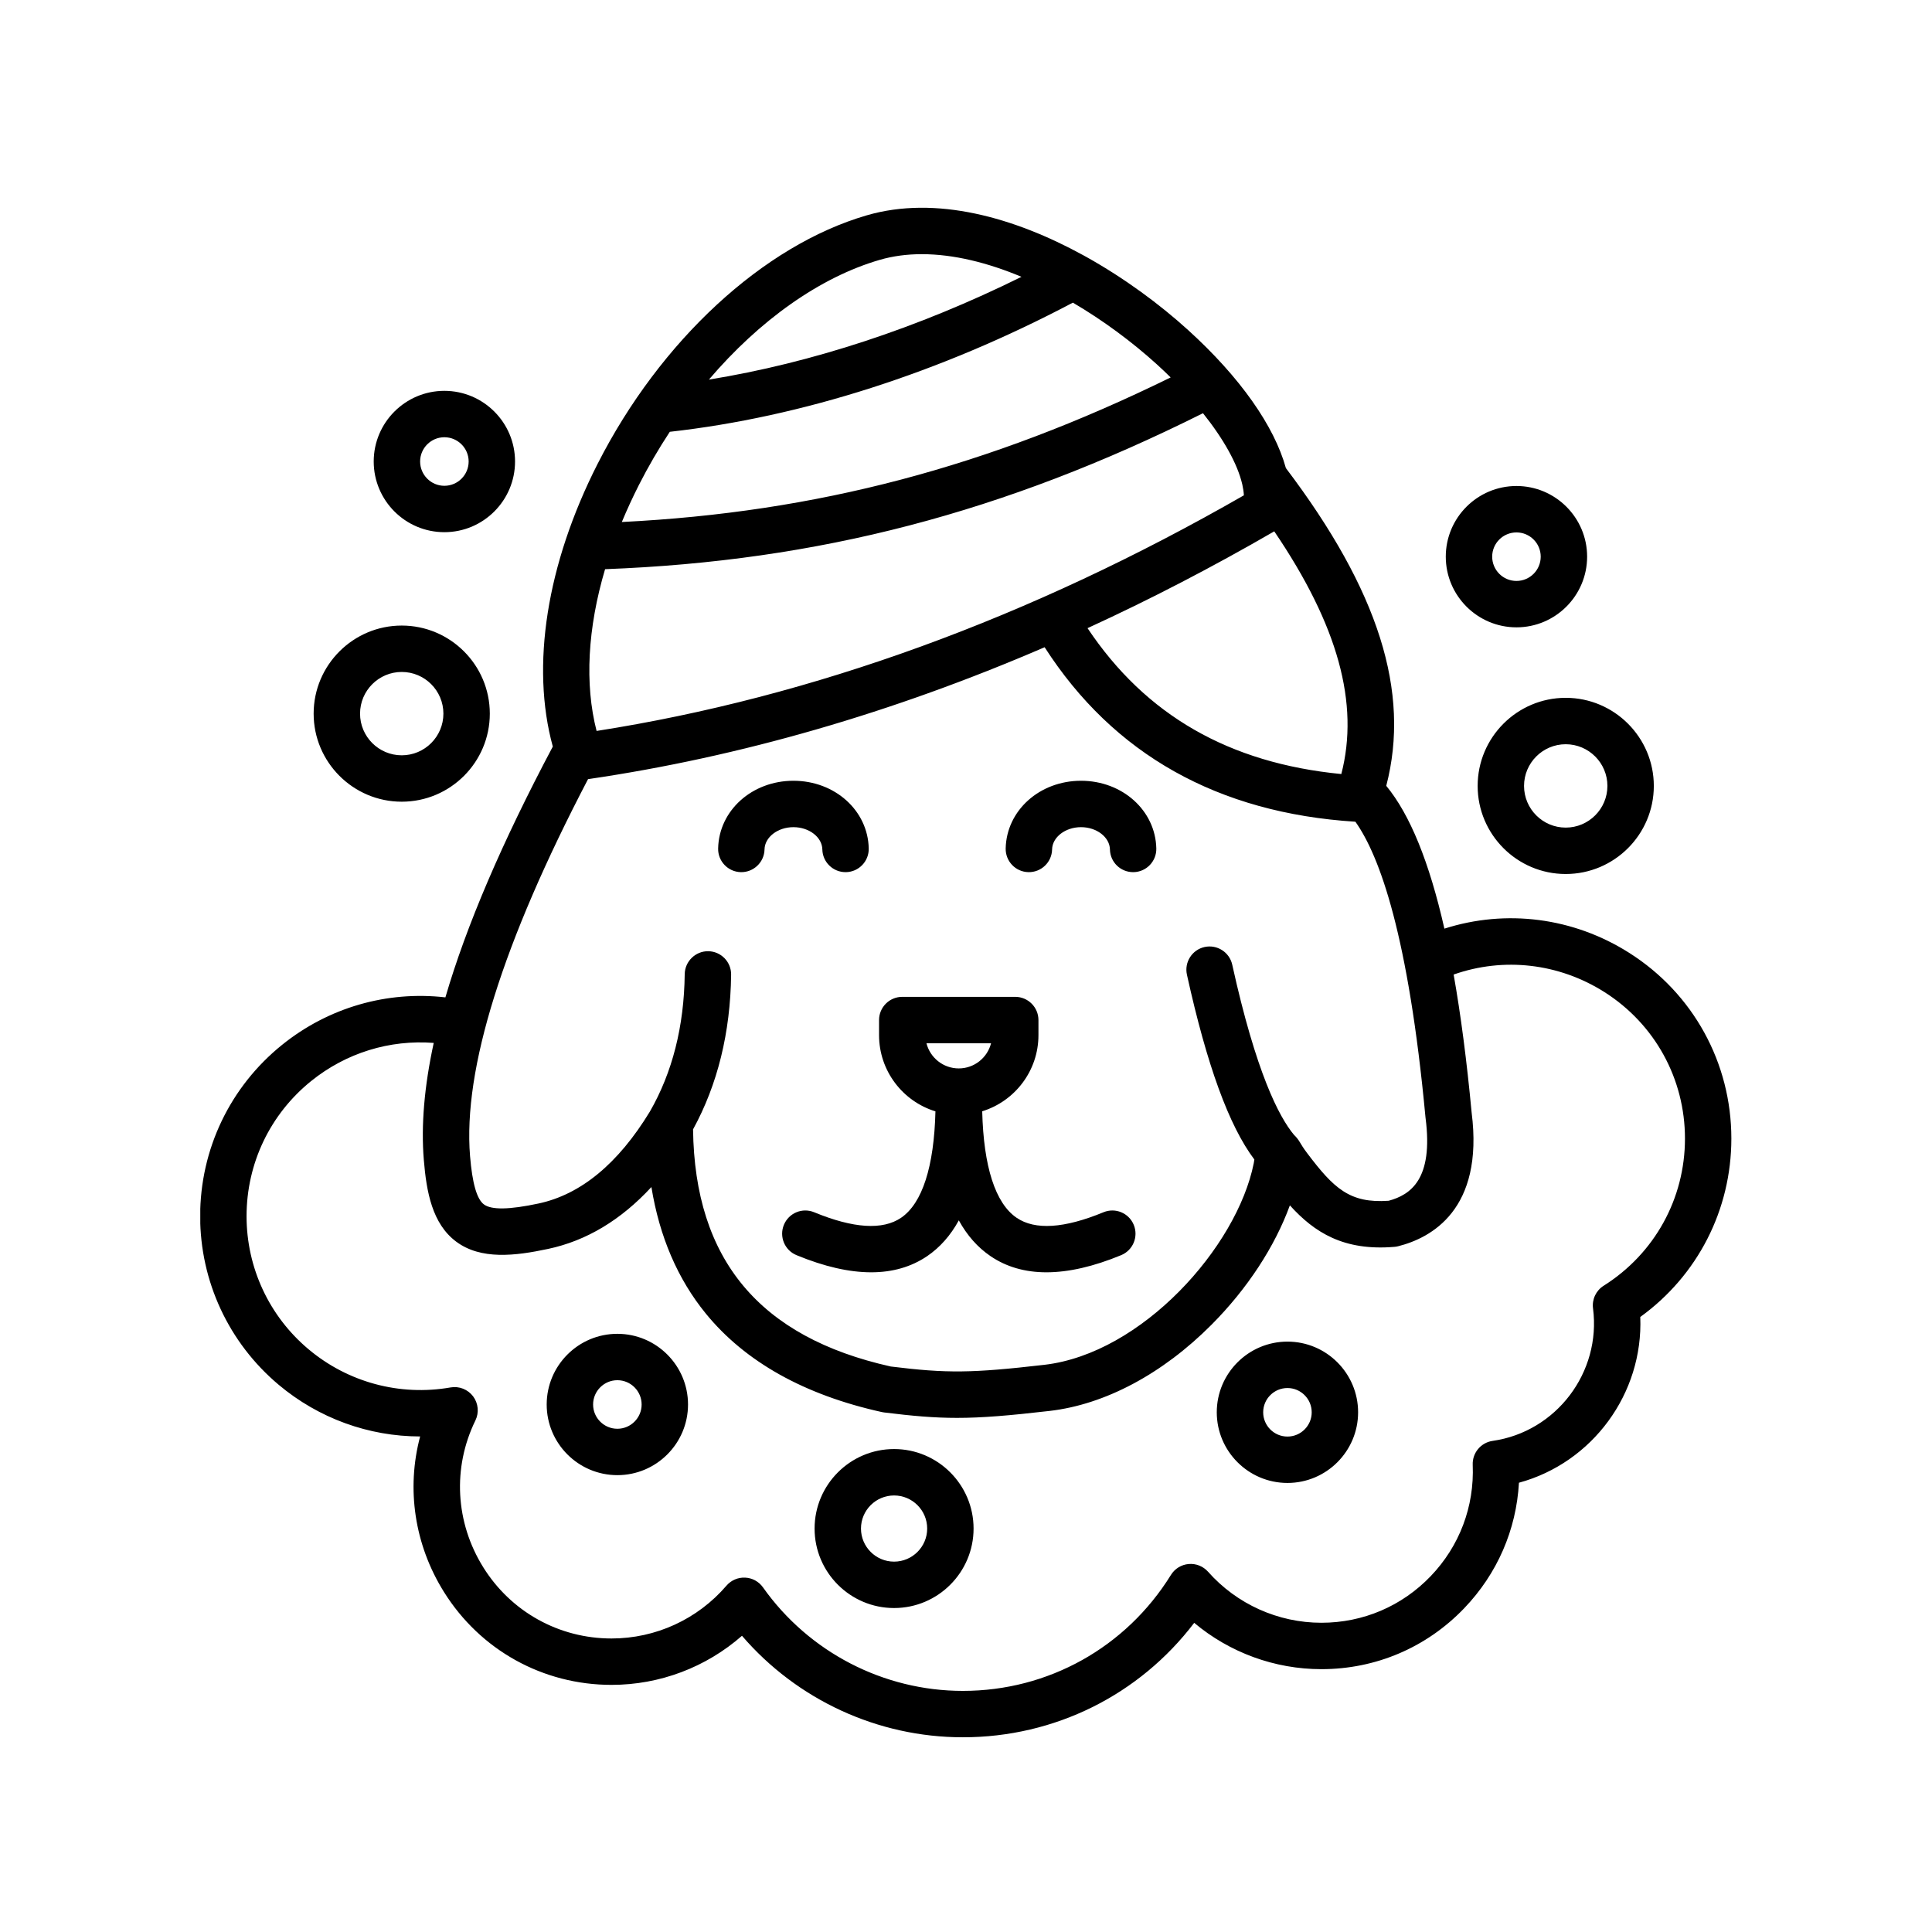 <svg xmlns="http://www.w3.org/2000/svg" xmlns:xlink="http://www.w3.org/1999/xlink" width="1080" zoomAndPan="magnify" viewBox="0 0 810 810" height="1080" preserveAspectRatio="xMidYMid meet" version="1.0"><defs><clipPath id="d7bb9ca3e4"><path d="M 83.969 87 L 725.969 87 L 725.969 729 L 83.969 729 Z M 83.969 87 " clip-rule="nonzero"/></clipPath></defs><g clip-path="url(#d7bb9ca3e4)"><path fill="#000000" d="M 258.836 599.016 C 253.227 599.016 248.66 594.449 248.66 588.848 C 248.66 583.23 253.227 578.656 258.836 578.656 C 264.445 578.656 269.008 583.23 269.008 588.848 C 269.008 594.449 264.445 599.016 258.836 599.016 Z M 258.836 559.207 C 242.496 559.207 229.203 572.5 229.203 588.848 C 229.203 605.176 242.496 618.465 258.836 618.465 C 275.164 618.465 288.457 605.18 288.457 588.848 C 288.457 572.5 275.164 559.207 258.836 559.207 Z M 421.637 355.719 C 421.977 339.801 435.852 327.34 453.215 327.34 C 470.586 327.34 484.445 339.801 484.789 355.719 C 484.898 361.086 480.648 365.535 475.266 365.652 C 475.203 365.652 475.133 365.652 475.062 365.652 C 469.781 365.652 465.449 361.438 465.348 356.133 C 465.23 350.98 459.793 346.793 453.215 346.793 C 446.648 346.793 441.195 350.98 441.094 356.133 C 440.977 361.5 436.547 365.762 431.16 365.652 C 425.785 365.535 421.535 361.086 421.637 355.719 Z M 388.422 437.395 L 415.504 437.395 C 413.973 443.449 408.488 447.938 401.969 447.938 C 395.445 447.938 389.953 443.449 388.422 437.395 Z M 377.781 510.559 C 370.051 515.809 357.793 515.027 341.363 508.25 C 336.395 506.18 330.699 508.543 328.652 513.516 C 326.602 518.484 328.965 524.172 333.926 526.223 C 345.535 531.023 355.992 533.418 365.25 533.418 C 374.238 533.418 382.07 531.148 388.727 526.637 C 394.094 522.98 398.516 517.984 401.988 511.641 C 405.469 517.984 409.895 522.98 415.27 526.637 C 421.918 531.164 429.758 533.418 438.73 533.418 C 448 533.418 458.461 531.023 470.066 526.223 C 475.023 524.172 477.379 518.484 475.328 513.516 C 473.285 508.543 467.586 506.18 462.625 508.25 C 446.188 515.027 433.945 515.824 426.223 510.559 C 417.297 504.488 412.367 489.117 411.797 465.91 C 425.441 461.707 435.375 448.988 435.375 433.984 L 435.375 427.664 C 435.375 422.297 431.012 417.934 425.648 417.934 L 378.273 417.934 C 372.906 417.934 368.547 422.297 368.547 427.664 L 368.547 433.984 C 368.547 449.004 378.516 461.754 392.188 465.941 C 391.613 489.117 386.691 504.488 377.781 510.559 Z M 301.082 355.719 C 301.418 339.801 315.281 327.34 332.645 327.34 C 350.02 327.34 363.887 339.801 364.219 355.719 C 364.336 361.086 360.07 365.535 354.703 365.652 C 354.641 365.652 354.562 365.652 354.5 365.652 C 349.219 365.652 344.887 361.438 344.77 356.133 C 344.668 350.98 339.23 346.793 332.648 346.793 C 326.07 346.793 320.633 350.98 320.531 356.133 C 320.414 361.5 315.945 365.762 310.602 365.652 C 305.234 365.535 300.965 361.086 301.082 355.719 Z M 672.344 539.051 C 693.684 525.602 706.43 502.543 706.43 477.352 C 706.43 452.305 693.809 429.348 672.68 415.938 C 653.512 403.789 630.379 401.215 609.445 408.582 C 612.441 425.496 614.953 444.762 616.992 466.477 C 622.195 507.172 599.934 519.039 586.191 522.488 C 585.684 522.621 585.168 522.707 584.645 522.746 C 563.355 524.547 551.074 516.715 540.785 505.355 C 534.48 522.637 522.965 540.301 507.941 555.391 C 487.398 576.016 463.297 588.848 440.078 591.535 C 423.102 593.492 411.82 594.453 401.211 594.453 C 391.684 594.453 382.695 593.672 370.605 592.168 C 370.301 592.129 369.996 592.082 369.699 592.012 C 337.27 584.848 312.441 570.961 295.934 550.742 C 284.129 536.277 276.492 518.496 273.105 497.672 C 260.344 511.496 245.863 520.195 229.828 523.605 C 215.91 526.578 201.609 528.262 191.273 520.57 C 181.191 513.074 178.781 499.66 177.688 486.285 C 176.496 471.828 177.875 455.52 181.84 437.246 C 163.41 435.82 145.125 441.398 130.473 453.219 C 113.246 467.109 103.371 487.77 103.371 509.91 C 103.371 531.48 112.836 551.805 129.344 565.668 C 145.891 579.57 167.602 585.41 188.895 581.688 C 192.504 581.055 196.148 582.508 198.355 585.422 C 200.539 588.348 200.914 592.258 199.316 595.535 C 189.652 615.289 190.883 638.301 202.617 657.105 C 214.266 675.785 234.371 686.941 256.387 686.941 C 274.926 686.941 292.48 678.875 304.57 664.797 C 306.527 662.527 309.391 661.285 312.402 661.426 C 315.398 661.559 318.16 663.074 319.887 665.516 C 339.117 692.684 370.441 708.914 403.676 708.914 C 439.434 708.914 472.051 690.742 490.926 660.289 C 492.539 657.668 495.293 655.98 498.352 655.723 C 501.426 655.449 504.422 656.652 506.473 658.945 C 518.52 672.555 535.848 680.348 554.004 680.348 C 571.461 680.348 587.738 673.41 599.82 660.82 C 611.922 648.195 618.172 631.621 617.445 614.137 C 617.242 609.141 620.848 604.812 625.785 604.102 C 652.473 600.289 671.363 575.359 667.883 548.535 C 667.391 544.773 669.129 541.074 672.344 539.051 Z M 246.539 326.66 C 310.328 317.324 374.379 298.789 437.965 271.355 C 466.84 316.277 510.621 340.871 568.254 344.512 C 578.473 358.895 590.52 392.312 597.641 468.457 C 597.66 468.57 597.668 468.691 597.68 468.789 C 601.004 494.484 591.336 500.93 582.211 503.426 C 565.84 504.59 559.164 498.168 548.062 483.5 C 546.398 481.305 545.535 479.832 545.012 478.949 C 544.246 477.641 543.402 476.625 542.547 475.836 C 536.234 468.285 526.617 449.777 516.621 404.445 C 515.465 399.207 510.27 395.887 505.027 397.039 C 499.793 398.195 496.473 403.383 497.625 408.633 C 506.004 446.625 515.266 472.035 525.898 486.137 C 525.836 486.605 525.758 487.117 525.641 487.703 C 518.598 522.902 478.715 567.484 437.863 572.203 C 407.43 575.707 397.062 575.832 373.461 572.914 C 318.363 560.609 291.254 528.066 290.566 473.492 C 300.855 454.707 306.223 432.914 306.527 408.648 C 306.59 403.281 302.297 398.871 296.918 398.801 C 291.609 398.738 287.141 403.047 287.07 408.414 C 286.812 430.289 281.891 449.695 272.426 466.098 C 259.176 487.855 243.48 500.816 225.777 504.578 C 213.539 507.188 206.039 507.309 202.883 504.953 C 199.91 502.746 198.012 496.121 197.07 484.691 C 194.09 448.324 210.723 395.176 246.539 326.66 Z M 253.68 238.633 C 246.359 263.328 245.066 286.781 250.121 306.453 C 340.684 292.289 431.926 259.09 521.496 207.672 C 521.434 206.238 521.199 204.707 520.84 203.109 C 520.809 203.047 520.801 202.969 520.785 202.906 C 518.828 194.527 513.016 184.078 504.363 173.242 C 420.965 214.93 343.031 235.25 253.68 238.633 Z M 267.879 203.297 C 271.816 195.555 276.156 188.121 280.82 181.035 C 336.082 174.863 394.289 156.207 449.805 126.887 C 462.578 134.379 474.656 143.359 485.055 152.785 C 487.027 154.586 488.949 156.406 490.805 158.238 C 414.246 195.809 342.211 214.797 260.707 218.855 C 262.859 213.68 265.25 208.492 267.879 203.297 Z M 368.801 108.957 C 343.656 116.277 318.379 134.34 297.211 159.148 C 340.324 152.16 384.949 137.488 428.266 116.059 C 414.145 110.137 399.812 106.562 386.465 106.562 C 380.332 106.562 374.41 107.328 368.801 108.957 Z M 562.355 324.523 C 569.992 294.953 560.984 262.172 534.238 222.77 C 508.273 237.805 482.168 251.336 455.953 263.359 C 480.328 299.852 515.289 319.945 562.355 324.523 Z M 725.879 477.352 C 725.879 445.617 709.887 416.523 683.102 399.52 C 659.637 384.617 631.418 381.074 605.57 389.336 C 599.227 361.352 591.129 341.5 581.195 329.469 C 591.441 290.113 577.949 247.543 539.113 196.25 C 534.262 178.648 519.961 158.207 498.133 138.387 C 486.164 127.52 471.402 116.609 455.324 107.645 C 454.934 107.402 454.527 107.184 454.121 106.988 C 425.328 91.195 392.379 81.824 363.371 90.285 C 320.02 102.898 276.789 142.832 250.543 194.484 C 229.156 236.555 222.496 279.203 231.766 313.004 C 210.48 353.148 195.527 388.039 186.734 418.152 C 162.242 415.344 137.723 422.371 118.258 438.062 C 96.426 455.664 83.914 481.852 83.914 509.91 C 83.914 537.234 95.914 562.996 116.828 580.566 C 133.613 594.668 154.598 602.219 176.141 602.242 C 170.312 624.137 173.734 647.574 186.109 667.402 C 201.34 691.816 227.617 706.391 256.387 706.391 C 276.664 706.391 296.035 699.004 311.078 685.809 C 334.148 712.641 367.977 728.363 403.676 728.363 C 442.195 728.363 477.652 710.637 500.676 680.387 C 515.523 692.836 534.395 699.805 554 699.805 C 576.812 699.805 598.074 690.738 613.863 674.273 C 627.73 659.816 635.727 641.387 636.824 621.641 C 667.602 613.281 688.988 584.266 687.691 552.148 C 711.719 534.785 725.879 507.25 725.879 477.352 Z M 539.777 602.285 C 534.16 602.285 529.594 597.719 529.594 592.109 C 529.594 586.5 534.16 581.938 539.777 581.938 C 545.379 581.938 549.941 586.5 549.941 592.109 C 549.941 597.719 545.379 602.285 539.777 602.285 Z M 539.777 562.477 C 556.113 562.477 569.391 575.77 569.391 592.109 C 569.391 608.438 556.113 621.734 539.777 621.734 C 523.434 621.734 510.137 608.438 510.137 592.109 C 510.137 575.77 523.434 562.477 539.777 562.477 Z M 374.848 654.723 C 367.191 654.723 360.969 648.488 360.969 640.859 C 360.969 633.203 367.191 626.98 374.848 626.98 C 382.5 626.98 388.727 633.207 388.727 640.859 C 388.727 648.488 382.5 654.723 374.848 654.723 Z M 374.848 607.52 C 393.219 607.52 408.176 622.477 408.176 640.859 C 408.176 659.234 393.219 674.176 374.848 674.176 C 356.465 674.176 341.52 659.234 341.52 640.859 C 341.52 622.477 356.465 607.52 374.848 607.52 Z M 168.43 281.719 C 178.07 281.719 185.898 289.551 185.898 299.195 C 185.898 308.832 178.07 316.664 168.43 316.664 C 158.793 316.664 150.953 308.832 150.953 299.195 C 150.953 289.555 158.793 281.719 168.43 281.719 Z M 168.43 336.117 C 188.793 336.117 205.355 319.555 205.355 299.195 C 205.355 278.832 188.793 262.27 168.43 262.27 C 148.074 262.27 131.496 278.832 131.496 299.195 C 131.496 319.555 148.074 336.117 168.43 336.117 Z M 186.305 183.316 C 191.922 183.316 196.484 187.887 196.484 193.48 C 196.484 199.098 191.922 203.672 186.305 203.672 C 180.703 203.672 176.137 199.098 176.137 193.48 C 176.137 187.887 180.703 183.316 186.305 183.316 Z M 186.305 223.121 C 169.957 223.121 156.68 209.828 156.68 193.48 C 156.68 177.16 169.957 163.863 186.305 163.863 C 202.648 163.863 215.934 177.156 215.934 193.48 C 215.934 209.828 202.648 223.121 186.305 223.121 Z M 635.785 223.219 C 641.387 223.219 645.953 227.766 645.953 233.383 C 645.953 239 641.387 243.566 635.785 243.566 C 630.168 243.566 625.605 239 625.605 233.383 C 625.605 227.766 630.168 223.219 635.785 223.219 Z M 635.785 263.016 C 619.441 263.016 606.148 249.73 606.148 233.383 C 606.148 217.043 619.441 203.758 635.785 203.758 C 652.113 203.758 665.41 217.043 665.41 233.383 C 665.406 249.73 652.113 263.016 635.785 263.016 Z M 673.914 329.5 C 673.914 339.137 666.07 346.977 656.43 346.977 C 646.793 346.977 638.961 339.137 638.961 329.5 C 638.961 319.871 646.793 312.023 656.43 312.023 C 666.07 312.023 673.914 319.871 673.914 329.5 Z M 619.512 329.5 C 619.512 309.145 636.074 292.566 656.43 292.566 C 676.789 292.566 693.371 309.145 693.371 329.5 C 693.371 349.867 676.793 366.43 656.43 366.43 C 636.074 366.43 619.512 349.867 619.512 329.5 Z M 619.512 329.5 " fill-opacity="1" fill-rule="evenodd"/></g></svg>